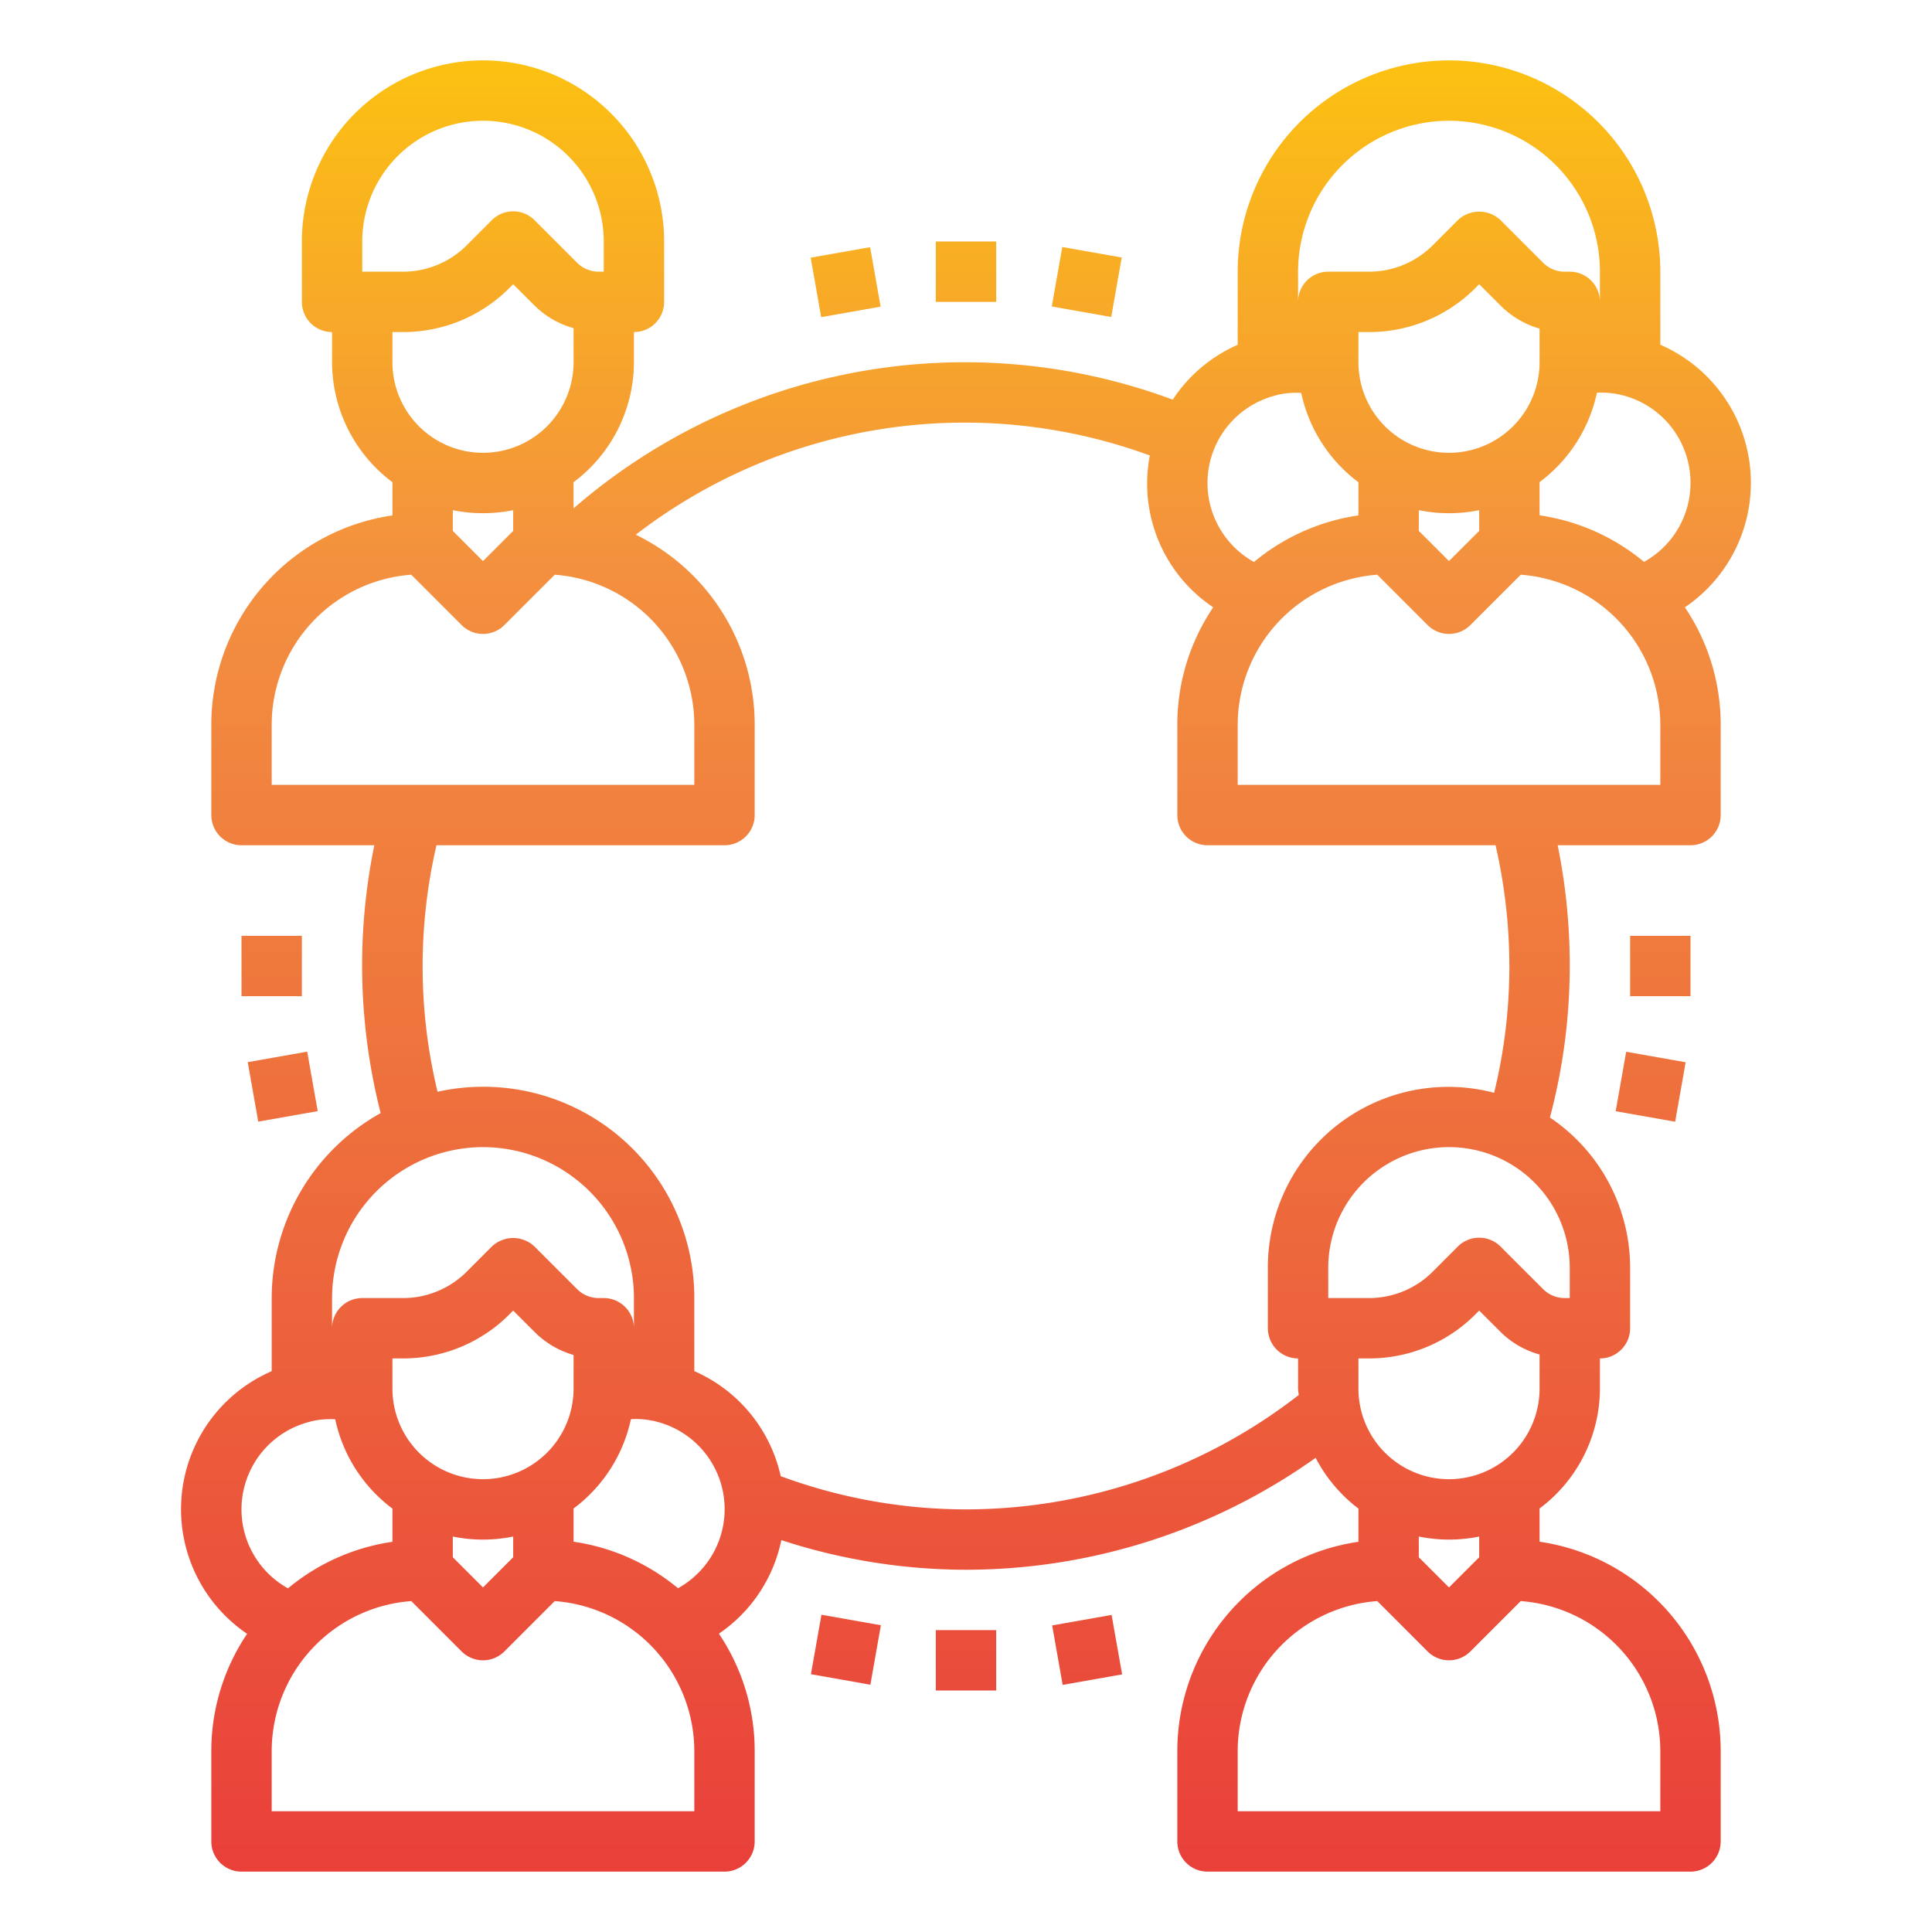 <svg xmlns="http://www.w3.org/2000/svg" xmlns:xlink="http://www.w3.org/1999/xlink" height="512" viewBox="0 0 64 64" width="512"><linearGradient id="New_Gradient_Swatch" gradientUnits="userSpaceOnUse" x1="32" x2="32" y1="62.988" y2="-.11"><stop offset="0" stop-color="#e93e3a"/><stop offset=".35" stop-color="#ed683c"/><stop offset=".7" stop-color="#f3903f"/><stop offset="1" stop-color="#fdc70c"/></linearGradient><linearGradient id="New_Gradient_Swatch-3" gradientTransform="matrix(.985 .174 -.174 .985 2.051 -4.725)" x1="28.006" x2="28.006" xlink:href="#New_Gradient_Swatch" y1="62.988" y2="-.11"/><linearGradient id="New_Gradient_Swatch-4" x1="9" x2="9" xlink:href="#New_Gradient_Swatch" y1="62.988" y2="-.11"/><linearGradient id="New_Gradient_Swatch-5" gradientTransform="matrix(.985 .174 -.174 .985 6.39 -1.076)" x1="9.349" x2="9.349" xlink:href="#New_Gradient_Swatch" y1="62.988" y2="-.11"/><linearGradient id="New_Gradient_Swatch-6" gradientTransform="matrix(.174 .985 -.985 .174 76.953 17.568)" x1="28.006" x2="28.006" xlink:href="#New_Gradient_Swatch" y1="62.988" y2="-.11"/><linearGradient id="New_Gradient_Swatch-8" gradientTransform="matrix(.985 .174 -.174 .985 10.047 -5.424)" x1="35.994" x2="35.994" xlink:href="#New_Gradient_Swatch" y1="62.988" y2="-.11"/><linearGradient id="New_Gradient_Swatch-9" gradientTransform="matrix(.174 .985 -.985 .174 80.612 -24.075)" x1="54.651" x2="54.651" xlink:href="#New_Gradient_Swatch" y1="62.988" y2="-.11"/><linearGradient id="New_Gradient_Swatch-10" x1="55" x2="55" xlink:href="#New_Gradient_Swatch" y1="62.988" y2="-.11"/><linearGradient id="New_Gradient_Swatch-11" gradientTransform="matrix(.174 .985 -.985 .174 38.942 -27.722)" x1="35.994" x2="35.994" xlink:href="#New_Gradient_Swatch" y1="62.988" y2="-.11"/><g id="Network-2" data-name="Network"><path d="m58 16a4.985 4.985 0 0 0 -3-4.58v-2.42a7.008 7.008 0 0 0 -7-7 7.008 7.008 0 0 0 -7 7v2.422a4.958 4.958 0 0 0 -2.152 1.817 19.769 19.769 0 0 0 -19.848 3.601v-.866a4.977 4.977 0 0 0 2-3.974v-1a1 1 0 0 0 1-1v-2a6 6 0 0 0 -12 0v2a1 1 0 0 0 1 1v1a4.977 4.977 0 0 0 2 3.974v1.1a7.011 7.011 0 0 0 -6 6.926v3a1 1 0 0 0 1 1h4.4a19.8 19.8 0 0 0 .21 8.873 7.028 7.028 0 0 0 -3.61 6.127v2.422a4.984 4.984 0 0 0 -.814 8.7 6.946 6.946 0 0 0 -1.186 3.878v3a1 1 0 0 0 1 1h16a1 1 0 0 0 1-1v-3a6.946 6.946 0 0 0 -1.186-3.882 4.963 4.963 0 0 0 2.069-3.1 19.739 19.739 0 0 0 6.117.982 19.989 19.989 0 0 0 11.582-3.708 5 5 0 0 0 1.418 1.682v1.1a7.011 7.011 0 0 0 -6 6.926v3a1 1 0 0 0 1 1h16a1 1 0 0 0 1-1v-3a7.011 7.011 0 0 0 -6-6.929v-1.1a4.977 4.977 0 0 0 2-3.971v-1a1 1 0 0 0 1-1v-2a6 6 0 0 0 -2.657-4.98 19.594 19.594 0 0 0 .657-5.02 19.949 19.949 0 0 0 -.4-4h4.4a1 1 0 0 0 1-1v-3a6.946 6.946 0 0 0 -1.186-3.882 4.978 4.978 0 0 0 2.186-4.118zm-2 0a2.987 2.987 0 0 1 -1.54 2.613 6.977 6.977 0 0 0 -3.46-1.542v-1.1a4.992 4.992 0 0 0 1.9-2.96 2.745 2.745 0 0 1 .858.085 2.987 2.987 0 0 1 2.242 2.904zm-7 1.586-1 1-1-1v-.686a5 5 0 0 0 2 0zm-1-2.586a3 3 0 0 1 -3-3v-1h.343a4.968 4.968 0 0 0 3.536-1.464l.121-.121.707.706a2.981 2.981 0 0 0 1.293.764v1.115a3 3 0 0 1 -3 3zm-5-6a5.009 5.009 0 0 1 5-5 5.006 5.006 0 0 1 5 5v1a1 1 0 0 0 -1-1h-.172a1.009 1.009 0 0 1 -.707-.293l-1.414-1.414a1.028 1.028 0 0 0 -1.414 0l-.828.829a2.983 2.983 0 0 1 -2.122.878h-1.343a1 1 0 0 0 -1 1zm-.729 4.093a2.711 2.711 0 0 1 .834-.077 4.989 4.989 0 0 0 1.895 2.958v1.1a6.977 6.977 0 0 0 -3.46 1.542 2.992 2.992 0 0 1 .731-5.52zm-30.271-5.093a4 4 0 0 1 8 0v1h-.172a1.009 1.009 0 0 1 -.707-.293l-1.414-1.414a1 1 0 0 0 -1.414 0l-.828.829a2.983 2.983 0 0 1 -2.122.878h-1.343zm1.343 3a4.968 4.968 0 0 0 3.536-1.464l.121-.121.707.706a2.96 2.96 0 0 0 1.293.749v1.13a3 3 0 0 1 -6 0v-1zm2.657 6a5 5 0 0 0 1-.1v.687l-1 1-1-1v-.687a5 5 0 0 0 1 .1zm-7 7a4.991 4.991 0 0 1 4.624-4.962l1.669 1.669a1 1 0 0 0 1.414 0l1.669-1.669a4.991 4.991 0 0 1 4.624 4.962v2h-14zm2 19a5.009 5.009 0 0 1 5-5 5.006 5.006 0 0 1 5 5v1a1 1 0 0 0 -1-1h-.172a1.009 1.009 0 0 1 -.707-.293l-1.414-1.414a1.028 1.028 0 0 0 -1.414 0l-.828.829a2.983 2.983 0 0 1 -2.122.878h-1.343a1 1 0 0 0 -1 1zm6 8.586-1 1-1-1v-.686a5 5 0 0 0 2 0zm-1-2.586a3 3 0 0 1 -3-3v-1h.343a4.968 4.968 0 0 0 3.536-1.464l.121-.121.707.706a2.981 2.981 0 0 0 1.293.764v1.115a3 3 0 0 1 -3 3zm-5.729-1.907a2.711 2.711 0 0 1 .834-.077 4.989 4.989 0 0 0 1.895 2.958v1.1a6.977 6.977 0 0 0 -3.46 1.542 2.992 2.992 0 0 1 .731-5.52zm12.729 12.907h-14v-2a4.991 4.991 0 0 1 4.624-4.962l1.669 1.669a1 1 0 0 0 1.414 0l1.669-1.669a4.991 4.991 0 0 1 4.624 4.962zm-.54-7.387a6.977 6.977 0 0 0 -3.46-1.542v-1.1a4.992 4.992 0 0 0 1.9-2.959 2.742 2.742 0 0 1 .858.084 2.992 2.992 0 0 1 .706 5.514zm32.54 5.387v2h-14v-2a4.991 4.991 0 0 1 4.624-4.962l1.669 1.669a1 1 0 0 0 1.414 0l1.669-1.669a4.991 4.991 0 0 1 4.624 4.962zm-6-6.414-1 1-1-1v-.686a5 5 0 0 0 2 0zm-1-2.586a3 3 0 0 1 -3-3v-1h.343a4.968 4.968 0 0 0 3.536-1.464l.121-.121.707.706a2.96 2.96 0 0 0 1.293.749v1.13a3 3 0 0 1 -3 3zm4-6h-.172a1.009 1.009 0 0 1 -.707-.293l-1.414-1.414a1 1 0 0 0 -1.414 0l-.828.829a2.983 2.983 0 0 1 -2.122.878h-1.343v-1a4 4 0 0 1 8 0zm-2-11a17.707 17.707 0 0 1 -.505 4.2 5.977 5.977 0 0 0 -7.495 5.8v2a1 1 0 0 0 1 1v1c0 .073.018.14.021.212a17.973 17.973 0 0 1 -11.021 3.788 17.752 17.752 0 0 1 -6.138-1.1 4.969 4.969 0 0 0 -2.862-3.48v-2.42a6.992 6.992 0 0 0 -8.506-6.834 17.737 17.737 0 0 1 -.035-8.166h9.541a1 1 0 0 0 1-1v-3a7 7 0 0 0 -3.939-6.287 17.837 17.837 0 0 1 17.028-2.625 4.932 4.932 0 0 0 2.1 5.03 6.946 6.946 0 0 0 -1.189 3.882v3a1 1 0 0 0 1 1h9.542a17.963 17.963 0 0 1 .458 4zm5-6h-14v-2a4.991 4.991 0 0 1 4.624-4.962l1.669 1.669a1 1 0 0 0 1.414 0l1.669-1.669a4.991 4.991 0 0 1 4.624 4.962z" fill="url(#New_Gradient_Swatch)"/><path d="m31 8h2v2h-2z" fill="url(#New_Gradient_Swatch)"/><path d="m27.006 8.35h1.999v2h-1.999z" fill="url(#New_Gradient_Swatch-3)" transform="matrix(.985 -.174 .174 .985 -1.199 5.01)"/><path d="m8 31h2v2h-2z" fill="url(#New_Gradient_Swatch-4)"/><path d="m8.349 34.994h2v2h-2z" fill="url(#New_Gradient_Swatch-5)" transform="matrix(.985 -.174 .174 .985 -6.106 2.169)"/><path d="m27.006 53.651h2v1.999h-2z" fill="url(#New_Gradient_Swatch-6)" transform="matrix(.174 -.985 .985 .174 -30.682 72.726)"/><path d="m31 54h2v2h-2z" fill="url(#New_Gradient_Swatch)"/><path d="m34.995 53.65h1.999v2h-1.999z" fill="url(#New_Gradient_Swatch-8)" transform="matrix(.985 -.174 .174 .985 -8.951 7.088)"/><path d="m53.651 34.994h2v2h-2z" fill="url(#New_Gradient_Swatch-9)" transform="matrix(.174 -.985 .985 .174 9.717 83.568)"/><path d="m54 31h2v2h-2z" fill="url(#New_Gradient_Swatch-10)"/><path d="m34.994 8.35h2v1.999h-2z" fill="url(#New_Gradient_Swatch-11)" transform="matrix(.174 -.985 .985 .174 20.528 43.169)"/></g></svg>